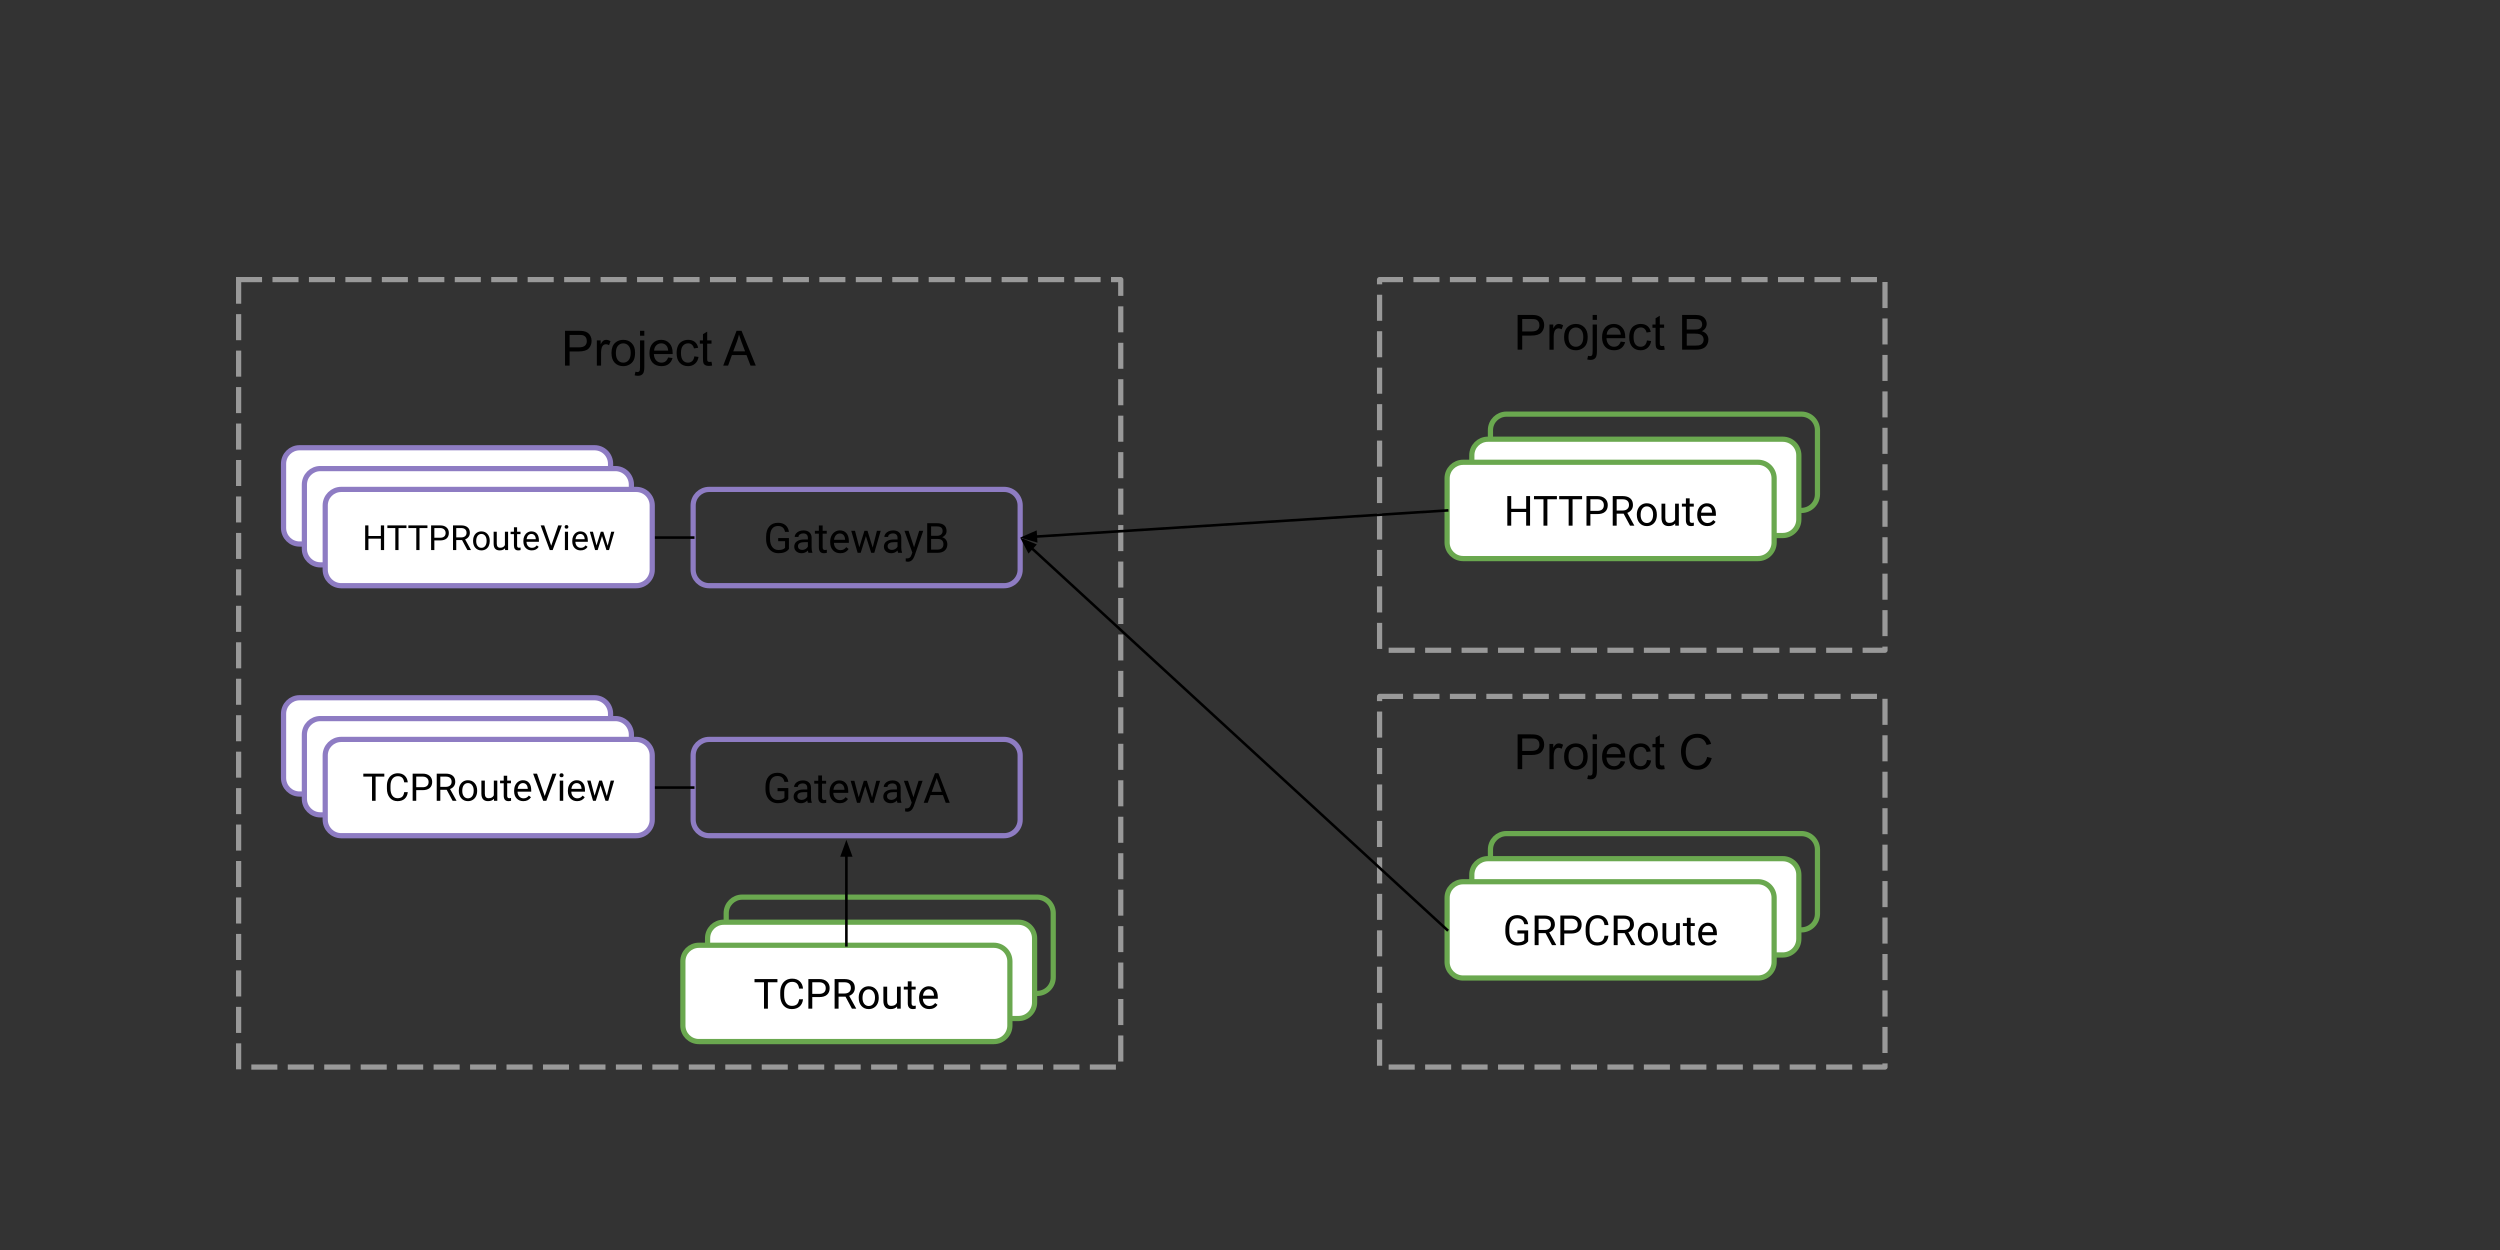<svg version="1.1" viewBox="0.0 0.0 960.0 480" fill="none" stroke="none" stroke-linecap="square" stroke-miterlimit="10" xmlns:xlink="http://www.w3.org/1999/xlink" xmlns="http://www.w3.org/2000/svg"><rect x="0.0" y="0.0" width="960.0" height="480" fill="#333333" stroke="none"/><clipPath id="p.0"><path d="m0 0l960.0 0l0 720.0l-960.0 0l0 -720.0z" clip-rule="nonzero"/></clipPath><g clip-path="url(#p.0)"><path fill="#000000" fill-opacity="0.0" d="m0 0l960.0 0l0 720.0l-960.0 0z" fill-rule="evenodd"/><path fill="#000000" fill-opacity="0.0" d="m91.63 107.365l338.74 0l0 302.394l-338.74 0z" fill-rule="evenodd"/><path stroke="#999999" stroke-width="2.0" stroke-linejoin="round" stroke-linecap="butt" stroke-dasharray="8.0,6.0" d="m91.63 107.365l338.74 0l0 302.394l-338.74 0z" fill-rule="evenodd"/><path fill="#ffffff" d="m108.885 274.096l0 0c0 -3.404 2.759 -6.163 6.163 -6.163l113.249 0c1.634 0 3.202 0.649 4.358 1.805c1.156 1.156 1.805 2.723 1.805 4.358l0 24.651c0 3.404 -2.759 6.163 -6.163 6.163l-113.249 0c-3.404 0 -6.163 -2.759 -6.163 -6.163z" fill-rule="evenodd"/><path stroke="#8e7cc3" stroke-width="2.0" stroke-linejoin="round" stroke-linecap="butt" d="m108.885 274.096l0 0c0 -3.404 2.759 -6.163 6.163 -6.163l113.249 0c1.634 0 3.202 0.649 4.358 1.805c1.156 1.156 1.805 2.723 1.805 4.358l0 24.651c0 3.404 -2.759 6.163 -6.163 6.163l-113.249 0c-3.404 0 -6.163 -2.759 -6.163 -6.163z" fill-rule="evenodd"/><path fill="#000000" fill-opacity="0.0" d="m529.759 267.42l194.079 0l0 142.331l-194.079 0z" fill-rule="evenodd"/><path stroke="#999999" stroke-width="2.0" stroke-linejoin="round" stroke-linecap="butt" stroke-dasharray="8.0,6.0" d="m529.759 267.42l194.079 0l0 142.331l-194.079 0z" fill-rule="evenodd"/><path fill="#000000" fill-opacity="0.0" d="m529.759 107.365l194.079 0l0 142.331l-194.079 0z" fill-rule="evenodd"/><path stroke="#999999" stroke-width="2.0" stroke-linejoin="round" stroke-linecap="butt" stroke-dasharray="8.0,6.0" d="m529.759 107.365l194.079 0l0 142.331l-194.079 0z" fill-rule="evenodd"/><path fill="#000000" fill-opacity="0.0" d="m572.331 165.192l0 0c0 -3.404 2.759 -6.163 6.163 -6.163l113.249 0c1.635 0 3.202 0.649 4.358 1.805c1.156 1.156 1.805 2.723 1.805 4.358l0 24.651c0 3.404 -2.759 6.163 -6.163 6.163l-113.249 0c-3.404 0 -6.163 -2.759 -6.163 -6.163z" fill-rule="evenodd"/><path stroke="#6aa84f" stroke-width="2.0" stroke-linejoin="round" stroke-linecap="butt" d="m572.331 165.192l0 0c0 -3.404 2.759 -6.163 6.163 -6.163l113.249 0c1.635 0 3.202 0.649 4.358 1.805c1.156 1.156 1.805 2.723 1.805 4.358l0 24.651c0 3.404 -2.759 6.163 -6.163 6.163l-113.249 0c-3.404 0 -6.163 -2.759 -6.163 -6.163z" fill-rule="evenodd"/><path fill="#ffffff" d="m565.177 174.827l0 0c0 -3.404 2.759 -6.163 6.163 -6.163l113.249 0c1.634 0 3.202 0.649 4.358 1.805c1.156 1.156 1.805 2.723 1.805 4.358l0 24.651c0 3.404 -2.759 6.163 -6.163 6.163l-113.249 0c-3.404 0 -6.163 -2.759 -6.163 -6.163z" fill-rule="evenodd"/><path stroke="#6aa84f" stroke-width="2.0" stroke-linejoin="round" stroke-linecap="butt" d="m565.177 174.827l0 0c0 -3.404 2.759 -6.163 6.163 -6.163l113.249 0c1.634 0 3.202 0.649 4.358 1.805c1.156 1.156 1.805 2.723 1.805 4.358l0 24.651c0 3.404 -2.759 6.163 -6.163 6.163l-113.249 0c-3.404 0 -6.163 -2.759 -6.163 -6.163z" fill-rule="evenodd"/><path fill="#000000" fill-opacity="0.0" d="m266.168 290.096l0 0c0 -3.404 2.759 -6.163 6.163 -6.163l113.249 0c1.634 0 3.202 0.649 4.358 1.805c1.156 1.156 1.805 2.723 1.805 4.358l0 24.651c0 3.404 -2.759 6.163 -6.163 6.163l-113.249 0c-3.404 0 -6.163 -2.759 -6.163 -6.163z" fill-rule="evenodd"/><path stroke="#8e7cc3" stroke-width="2.0" stroke-linejoin="round" stroke-linecap="butt" d="m266.168 290.096l0 0c0 -3.404 2.759 -6.163 6.163 -6.163l113.249 0c1.634 0 3.202 0.649 4.358 1.805c1.156 1.156 1.805 2.723 1.805 4.358l0 24.651c0 3.404 -2.759 6.163 -6.163 6.163l-113.249 0c-3.404 0 -6.163 -2.759 -6.163 -6.163z" fill-rule="evenodd"/><path fill="#000000" d="m302.713 306.782q-0.578 0.828 -1.609 1.25q-1.031 0.406 -2.406 0.406q-1.391 0 -2.469 -0.656q-1.078 -0.656 -1.672 -1.859q-0.594 -1.203 -0.609 -2.781l0 -1.0q0 -2.562 1.203 -3.969q1.203 -1.422 3.375 -1.422q1.781 0 2.859 0.906q1.094 0.906 1.328 2.578l-1.5 0q-0.422 -2.25 -2.688 -2.25q-1.5 0 -2.281 1.062q-0.781 1.047 -0.781 3.062l0 0.922q0 1.922 0.875 3.047q0.875 1.125 2.359 1.125q0.844 0 1.469 -0.188q0.641 -0.188 1.062 -0.625l0 -2.562l-2.641 0l0 -1.219l4.125 0l0 4.172zm7.492 1.5q-0.125 -0.25 -0.203 -0.891q-1.0 1.047 -2.406 1.047q-1.25 0 -2.047 -0.703q-0.797 -0.719 -0.797 -1.797q0 -1.328 1.0 -2.047q1.0 -0.734 2.828 -0.734l1.406 0l0 -0.672q0 -0.75 -0.453 -1.203q-0.453 -0.453 -1.344 -0.453q-0.766 0 -1.297 0.391q-0.516 0.391 -0.516 0.953l-1.453 0q0 -0.641 0.438 -1.219q0.453 -0.594 1.219 -0.938q0.781 -0.344 1.703 -0.344q1.453 0 2.281 0.734q0.828 0.719 0.859 2.0l0 3.891q0 1.172 0.297 1.859l0 0.125l-1.516 0zm-2.391 -1.109q0.672 0 1.281 -0.344q0.609 -0.359 0.891 -0.922l0 -1.734l-1.141 0q-2.656 0 -2.656 1.562q0 0.672 0.453 1.062q0.453 0.375 1.172 0.375zm7.844 -9.391l0 2.047l1.578 0l0 1.109l-1.578 0l0 5.25q0 0.5 0.203 0.766q0.219 0.25 0.719 0.25q0.25 0 0.688 -0.094l0 1.172q-0.562 0.156 -1.109 0.156q-0.969 0 -1.469 -0.578q-0.484 -0.594 -0.484 -1.672l0 -5.25l-1.531 0l0 -1.109l1.531 0l0 -2.047l1.453 0zm6.773 10.656q-1.719 0 -2.797 -1.125q-1.078 -1.141 -1.078 -3.031l0 -0.266q0 -1.25 0.469 -2.234q0.484 -1.0 1.344 -1.547q0.875 -0.562 1.875 -0.562q1.656 0 2.562 1.094q0.922 1.078 0.922 3.094l0 0.609l-5.734 0q0.031 1.25 0.734 2.016q0.703 0.766 1.781 0.766q0.766 0 1.297 -0.312q0.531 -0.312 0.922 -0.828l0.891 0.688q-1.062 1.641 -3.188 1.641zm-0.188 -7.578q-0.875 0 -1.469 0.641q-0.594 0.625 -0.734 1.781l4.234 0l0 -0.109q-0.062 -1.109 -0.594 -1.703q-0.531 -0.609 -1.438 -0.609zm12.633 5.422l1.625 -6.453l1.453 0l-2.469 8.453l-1.172 0l-2.047 -6.406l-2.0 6.406l-1.172 0l-2.453 -8.453l1.438 0l1.656 6.328l1.969 -6.328l1.172 0l2.0 6.453zm9.758 2.0q-0.125 -0.25 -0.203 -0.891q-1.0 1.047 -2.406 1.047q-1.25 0 -2.047 -0.703q-0.797 -0.719 -0.797 -1.797q0 -1.328 1.0 -2.047q1.0 -0.734 2.828 -0.734l1.406 0l0 -0.672q0 -0.75 -0.453 -1.203q-0.453 -0.453 -1.344 -0.453q-0.766 0 -1.297 0.391q-0.516 0.391 -0.516 0.953l-1.453 0q0 -0.641 0.438 -1.219q0.453 -0.594 1.219 -0.938q0.781 -0.344 1.703 -0.344q1.453 0 2.281 0.734q0.828 0.719 0.859 2.0l0 3.891q0 1.172 0.297 1.859l0 0.125l-1.516 0zm-2.391 -1.109q0.672 0 1.281 -0.344q0.609 -0.359 0.891 -0.922l0 -1.734l-1.141 0q-2.656 0 -2.656 1.562q0 0.672 0.453 1.062q0.453 0.375 1.172 0.375zm8.523 -1.016l1.969 -6.328l1.547 0l-3.391 9.766q-0.797 2.109 -2.516 2.109l-0.266 -0.031l-0.547 -0.094l0 -1.172l0.391 0.031q0.734 0 1.141 -0.297q0.422 -0.297 0.688 -1.094l0.312 -0.859l-3.016 -8.359l1.578 0l2.109 6.328zm11.32 -0.844l-4.766 0l-1.078 2.969l-1.547 0l4.344 -11.375l1.312 0l4.359 11.375l-1.547 0l-1.078 -2.969zm-4.312 -1.234l3.859 0l-1.938 -5.328l-1.922 5.328z" fill-rule="nonzero"/><path fill="#ffffff" d="m555.69 183.68l0 0c0 -3.404 2.759 -6.163 6.163 -6.163l113.249 0c1.634 0 3.202 0.649 4.358 1.805c1.156 1.156 1.805 2.723 1.805 4.358l0 24.651c0 3.404 -2.759 6.163 -6.163 6.163l-113.249 0c-3.404 0 -6.163 -2.759 -6.163 -6.163z" fill-rule="evenodd"/><path stroke="#6aa84f" stroke-width="2.0" stroke-linejoin="round" stroke-linecap="butt" d="m555.69 183.68l0 0c0 -3.404 2.759 -6.163 6.163 -6.163l113.249 0c1.634 0 3.202 0.649 4.358 1.805c1.156 1.156 1.805 2.723 1.805 4.358l0 24.651c0 3.404 -2.759 6.163 -6.163 6.163l-113.249 0c-3.404 0 -6.163 -2.759 -6.163 -6.163z" fill-rule="evenodd"/><path fill="#000000" d="m587.544 201.866l-1.5 0l0 -5.266l-5.734 0l0 5.266l-1.5 0l0 -11.375l1.5 0l0 4.891l5.734 0l0 -4.891l1.5 0l0 11.375zm10.305 -10.141l-3.656 0l0 10.141l-1.5 0l0 -10.141l-3.641 0l0 -1.234l8.797 0l0 1.234zm9.672 0l-3.656 0l0 10.141l-1.5 0l0 -10.141l-3.641 0l0 -1.234l8.797 0l0 1.234zm3.188 5.688l0 4.453l-1.5 0l0 -11.375l4.188 0q1.875 0 2.922 0.953q1.062 0.953 1.062 2.516q0 1.656 -1.031 2.562q-1.031 0.891 -2.969 0.891l-2.672 0zm0 -1.234l2.688 0q1.203 0 1.844 -0.562q0.641 -0.562 0.641 -1.641q0 -1.016 -0.641 -1.625q-0.641 -0.609 -1.75 -0.625l-2.781 0l0 4.453zm12.766 1.078l-2.672 0l0 4.609l-1.516 0l0 -11.375l3.766 0q1.922 0 2.953 0.875q1.047 0.875 1.047 2.547q0 1.062 -0.578 1.859q-0.578 0.781 -1.594 1.172l2.672 4.828l0 0.094l-1.609 0l-2.469 -4.609zm-2.672 -1.219l2.297 0q1.125 0 1.781 -0.578q0.656 -0.578 0.656 -1.547q0 -1.062 -0.625 -1.625q-0.625 -0.562 -1.812 -0.562l-2.297 0l0 4.312zm7.742 1.516q0 -1.234 0.484 -2.219q0.484 -1.0 1.359 -1.531q0.875 -0.547 1.984 -0.547q1.734 0 2.797 1.203q1.062 1.188 1.062 3.172l0 0.094q0 1.234 -0.469 2.219q-0.469 0.984 -1.359 1.531q-0.875 0.547 -2.016 0.547q-1.719 0 -2.781 -1.188q-1.062 -1.203 -1.062 -3.172l0 -0.109zm1.453 0.172q0 1.406 0.641 2.266q0.656 0.844 1.75 0.844q1.109 0 1.75 -0.859q0.656 -0.859 0.656 -2.422q0 -1.391 -0.672 -2.25q-0.656 -0.859 -1.75 -0.859q-1.062 0 -1.719 0.859q-0.656 0.844 -0.656 2.422zm13.266 3.297q-0.844 1.0 -2.469 1.0q-1.359 0 -2.062 -0.781q-0.703 -0.797 -0.719 -2.328l0 -5.5l1.453 0l0 5.453q0 1.922 1.562 1.922q1.656 0 2.203 -1.234l0 -6.141l1.438 0l0 8.453l-1.375 0l-0.031 -0.844zm5.57 -9.656l0 2.047l1.578 0l0 1.109l-1.578 0l0 5.25q0 0.5 0.203 0.766q0.219 0.25 0.719 0.25q0.25 0 0.688 -0.094l0 1.172q-0.562 0.156 -1.109 0.156q-0.969 0 -1.469 -0.578q-0.484 -0.594 -0.484 -1.672l0 -5.25l-1.531 0l0 -1.109l1.531 0l0 -2.047l1.453 0zm6.773 10.656q-1.719 0 -2.797 -1.125q-1.078 -1.141 -1.078 -3.031l0 -0.266q0 -1.25 0.469 -2.234q0.484 -1.0 1.344 -1.547q0.875 -0.562 1.875 -0.562q1.656 0 2.562 1.094q0.922 1.078 0.922 3.094l0 0.609l-5.734 0q0.031 1.25 0.734 2.016q0.703 0.766 1.781 0.766q0.766 0 1.297 -0.312q0.531 -0.312 0.922 -0.828l0.891 0.688q-1.062 1.641 -3.188 1.641zm-0.188 -7.578q-0.875 0 -1.469 0.641q-0.594 0.625 -0.734 1.781l4.234 0l0 -0.109q-0.062 -1.109 -0.594 -1.703q-0.531 -0.609 -1.438 -0.609z" fill-rule="nonzero"/><path fill="#000000" fill-opacity="0.0" d="m572.325 107.365l108.945 0l0 42.016l-108.945 0z" fill-rule="evenodd"/><path fill="#000000" d="m582.763 134.285l0 -13.359l5.047 0q1.328 0 2.031 0.125q0.969 0.172 1.641 0.641q0.672 0.453 1.078 1.281q0.406 0.828 0.406 1.828q0 1.703 -1.094 2.891q-1.078 1.172 -3.922 1.172l-3.422 0l0 5.422l-1.766 0zm1.766 -7l3.453 0q1.719 0 2.438 -0.641q0.719 -0.641 0.719 -1.797q0 -0.844 -0.422 -1.438q-0.422 -0.594 -1.125 -0.781q-0.438 -0.125 -1.641 -0.125l-3.422 0l0 4.781zm10.459 7l0 -9.672l1.469 0l0 1.469q0.562 -1.031 1.031 -1.359q0.484 -0.328 1.062 -0.328q0.828 0 1.688 0.531l-0.562 1.516q-0.609 -0.359 -1.203 -0.359q-0.547 0 -0.969 0.328q-0.422 0.328 -0.609 0.891q-0.281 0.875 -0.281 1.922l0 5.062l-1.625 0zm5.619 -4.844q0 -2.687 1.484 -3.969q1.25 -1.078 3.047 -1.078q2.0 0 3.266 1.312q1.266 1.297 1.266 3.609q0 1.859 -0.562 2.938q-0.562 1.062 -1.641 1.656q-1.062 0.594 -2.328 0.594q-2.031 0 -3.281 -1.297q-1.25 -1.312 -1.25 -3.766zm1.688 0q0 1.859 0.797 2.797q0.812 0.922 2.047 0.922q1.219 0 2.031 -0.922q0.812 -0.938 0.812 -2.844q0 -1.797 -0.812 -2.719q-0.812 -0.922 -2.031 -0.922q-1.234 0 -2.047 0.922q-0.797 0.906 -0.797 2.766zm9.282 -6.609l0 -1.906l1.641 0l0 1.906l-1.641 0zm-2.078 15.203l0.312 -1.391q0.5 0.125 0.781 0.125q0.5 0 0.734 -0.328q0.25 -0.328 0.25 -1.672l0 -10.156l1.641 0l0 10.203q0 1.781 -0.469 2.484q-0.594 0.906 -1.969 0.906q-0.656 0 -1.281 -0.172zm12.864 -6.859l1.688 0.203q-0.406 1.484 -1.484 2.312q-1.078 0.812 -2.766 0.812q-2.125 0 -3.375 -1.297q-1.234 -1.312 -1.234 -3.672q0 -2.453 1.25 -3.797q1.266 -1.344 3.266 -1.344q1.938 0 3.156 1.328q1.234 1.312 1.234 3.703q0 0.156 0 0.438l-7.219 0q0.094 1.594 0.906 2.453q0.812 0.844 2.016 0.844q0.906 0 1.547 -0.469q0.641 -0.484 1.016 -1.516zm-5.391 -2.656l5.406 0q-0.109 -1.219 -0.625 -1.828q-0.781 -0.953 -2.031 -0.953q-1.125 0 -1.906 0.766q-0.766 0.75 -0.844 2.016zm15.454 2.219l1.609 0.219q-0.266 1.656 -1.359 2.609q-1.078 0.938 -2.672 0.938q-1.984 0 -3.188 -1.297q-1.203 -1.297 -1.203 -3.719q0 -1.578 0.516 -2.75q0.516 -1.172 1.578 -1.75q1.062 -0.594 2.312 -0.594q1.578 0 2.578 0.797q1.0 0.797 1.281 2.266l-1.594 0.234q-0.234 -0.969 -0.812 -1.453q-0.578 -0.5 -1.391 -0.5q-1.234 0 -2.016 0.891q-0.781 0.891 -0.781 2.812q0 1.953 0.75 2.844q0.75 0.875 1.953 0.875q0.969 0 1.609 -0.594q0.656 -0.594 0.828 -1.828zm6.594 2.078l0.234 1.453q-0.688 0.141 -1.234 0.141q-0.891 0 -1.391 -0.281q-0.484 -0.281 -0.688 -0.734q-0.203 -0.469 -0.203 -1.938l0 -5.578l-1.203 0l0 -1.266l1.203 0l0 -2.391l1.625 -0.984l0 3.375l1.656 0l0 1.266l-1.656 0l0 5.672q0 0.688 0.078 0.891q0.094 0.203 0.281 0.328q0.203 0.109 0.578 0.109q0.266 0 0.719 -0.062zm6.913 1.469l0 -13.359l5.016 0q1.531 0 2.453 0.406q0.922 0.406 1.438 1.25q0.531 0.844 0.531 1.766q0 0.859 -0.469 1.625q-0.453 0.75 -1.391 1.203q1.203 0.359 1.859 1.219q0.656 0.859 0.656 2.016q0 0.938 -0.406 1.75q-0.391 0.797 -0.984 1.234q-0.578 0.438 -1.453 0.672q-0.875 0.219 -2.156 0.219l-5.094 0zm1.781 -7.75l2.875 0q1.188 0 1.688 -0.141q0.672 -0.203 1.016 -0.672q0.344 -0.469 0.344 -1.172q0 -0.656 -0.328 -1.156q-0.312 -0.516 -0.906 -0.703q-0.594 -0.188 -2.031 -0.188l-2.656 0l0 4.031zm0 6.172l3.312 0q0.859 0 1.203 -0.062q0.609 -0.109 1.016 -0.359q0.422 -0.266 0.688 -0.75q0.266 -0.484 0.266 -1.125q0 -0.75 -0.391 -1.297q-0.375 -0.547 -1.062 -0.766q-0.672 -0.234 -1.953 -0.234l-3.078 0l0 4.594z" fill-rule="nonzero"/><path fill="#000000" fill-opacity="0.0" d="m572.331 326.26l0 0c0 -3.404 2.759 -6.163 6.163 -6.163l113.249 0c1.635 0 3.202 0.649 4.358 1.805c1.156 1.156 1.805 2.723 1.805 4.358l0 24.651c0 3.404 -2.759 6.163 -6.163 6.163l-113.249 0c-3.404 0 -6.163 -2.759 -6.163 -6.163z" fill-rule="evenodd"/><path stroke="#6aa84f" stroke-width="2.0" stroke-linejoin="round" stroke-linecap="butt" d="m572.331 326.26l0 0c0 -3.404 2.759 -6.163 6.163 -6.163l113.249 0c1.635 0 3.202 0.649 4.358 1.805c1.156 1.156 1.805 2.723 1.805 4.358l0 24.651c0 3.404 -2.759 6.163 -6.163 6.163l-113.249 0c-3.404 0 -6.163 -2.759 -6.163 -6.163z" fill-rule="evenodd"/><path fill="#ffffff" d="m565.177 335.895l0 0c0 -3.404 2.759 -6.163 6.163 -6.163l113.249 0c1.634 0 3.202 0.649 4.358 1.805c1.156 1.156 1.805 2.723 1.805 4.358l0 24.651c0 3.404 -2.759 6.163 -6.163 6.163l-113.249 0c-3.404 0 -6.163 -2.759 -6.163 -6.163z" fill-rule="evenodd"/><path stroke="#6aa84f" stroke-width="2.0" stroke-linejoin="round" stroke-linecap="butt" d="m565.177 335.895l0 0c0 -3.404 2.759 -6.163 6.163 -6.163l113.249 0c1.634 0 3.202 0.649 4.358 1.805c1.156 1.156 1.805 2.723 1.805 4.358l0 24.651c0 3.404 -2.759 6.163 -6.163 6.163l-113.249 0c-3.404 0 -6.163 -2.759 -6.163 -6.163z" fill-rule="evenodd"/><path fill="#ffffff" d="m555.69 344.748l0 0c0 -3.404 2.759 -6.163 6.163 -6.163l113.249 0c1.634 0 3.202 0.649 4.358 1.805c1.156 1.156 1.805 2.723 1.805 4.358l0 24.651c0 3.404 -2.759 6.163 -6.163 6.163l-113.249 0c-3.404 0 -6.163 -2.759 -6.163 -6.163z" fill-rule="evenodd"/><path stroke="#6aa84f" stroke-width="2.0" stroke-linejoin="round" stroke-linecap="butt" d="m555.69 344.748l0 0c0 -3.404 2.759 -6.163 6.163 -6.163l113.249 0c1.634 0 3.202 0.649 4.358 1.805c1.156 1.156 1.805 2.723 1.805 4.358l0 24.651c0 3.404 -2.759 6.163 -6.163 6.163l-113.249 0c-3.404 0 -6.163 -2.759 -6.163 -6.163z" fill-rule="evenodd"/><path fill="#000000" d="m586.817 361.434q-0.578 0.828 -1.609 1.25q-1.031 0.406 -2.406 0.406q-1.391 0 -2.469 -0.656q-1.078 -0.656 -1.672 -1.859q-0.594 -1.203 -0.609 -2.781l0 -1.0q0 -2.562 1.203 -3.969q1.203 -1.422 3.375 -1.422q1.781 0 2.859 0.906q1.094 0.906 1.328 2.578l-1.5 0q-0.422 -2.25 -2.688 -2.25q-1.5 0 -2.281 1.062q-0.781 1.047 -0.781 3.062l0 0.922q0 1.922 0.875 3.047q0.875 1.125 2.359 1.125q0.844 0 1.469 -0.188q0.641 -0.188 1.062 -0.625l0 -2.562l-2.641 0l0 -1.219l4.125 0l0 4.172zm6.68 -3.109l-2.672 0l0 4.609l-1.516 0l0 -11.375l3.766 0q1.922 0 2.953 0.875q1.047 0.875 1.047 2.547q0 1.062 -0.578 1.859q-0.578 0.781 -1.594 1.172l2.672 4.828l0 0.094l-1.609 0l-2.469 -4.609zm-2.672 -1.219l2.297 0q1.125 0 1.781 -0.578q0.656 -0.578 0.656 -1.547q0 -1.062 -0.625 -1.625q-0.625 -0.562 -1.812 -0.562l-2.297 0l0 4.312zm9.852 1.375l0 4.453l-1.5 0l0 -11.375l4.188 0q1.875 0 2.922 0.953q1.062 0.953 1.062 2.516q0 1.656 -1.031 2.562q-1.031 0.891 -2.969 0.891l-2.672 0zm0 -1.234l2.688 0q1.203 0 1.844 -0.562q0.641 -0.562 0.641 -1.641q0 -1.016 -0.641 -1.625q-0.641 -0.609 -1.75 -0.625l-2.781 0l0 4.453zm16.953 2.078q-0.203 1.797 -1.328 2.781q-1.125 0.984 -2.984 0.984q-2.016 0 -3.234 -1.438q-1.203 -1.453 -1.203 -3.875l0 -1.094q0 -1.594 0.562 -2.797q0.562 -1.203 1.594 -1.844q1.047 -0.641 2.422 -0.641q1.812 0 2.906 1.016q1.094 1.0 1.266 2.797l-1.5 0q-0.203 -1.359 -0.859 -1.969q-0.641 -0.609 -1.812 -0.609q-1.438 0 -2.266 1.062q-0.812 1.062 -0.812 3.016l0 1.109q0 1.844 0.766 2.938q0.781 1.094 2.172 1.094q1.25 0 1.922 -0.562q0.672 -0.562 0.891 -1.969l1.5 0zm6.227 -1.0l-2.672 0l0 4.609l-1.516 0l0 -11.375l3.766 0q1.922 0 2.953 0.875q1.047 0.875 1.047 2.547q0 1.062 -0.578 1.859q-0.578 0.781 -1.594 1.172l2.672 4.828l0 0.094l-1.609 0l-2.469 -4.609zm-2.672 -1.219l2.297 0q1.125 0 1.781 -0.578q0.656 -0.578 0.656 -1.547q0 -1.062 -0.625 -1.625q-0.625 -0.562 -1.812 -0.562l-2.297 0l0 4.312zm7.742 1.516q0 -1.234 0.484 -2.219q0.484 -1.0 1.359 -1.531q0.875 -0.547 1.984 -0.547q1.734 0 2.797 1.203q1.062 1.188 1.062 3.172l0 0.094q0 1.234 -0.469 2.219q-0.469 0.984 -1.359 1.531q-0.875 0.547 -2.016 0.547q-1.719 0 -2.781 -1.188q-1.062 -1.203 -1.062 -3.172l0 -0.109zm1.453 0.172q0 1.406 0.641 2.266q0.656 0.844 1.75 0.844q1.109 0 1.75 -0.859q0.656 -0.859 0.656 -2.422q0 -1.391 -0.672 -2.25q-0.656 -0.859 -1.75 -0.859q-1.062 0 -1.719 0.859q-0.656 0.844 -0.656 2.422zm13.266 3.297q-0.844 1.0 -2.469 1.0q-1.359 0 -2.062 -0.781q-0.703 -0.797 -0.719 -2.328l0 -5.5l1.453 0l0 5.453q0 1.922 1.562 1.922q1.656 0 2.203 -1.234l0 -6.141l1.438 0l0 8.453l-1.375 0l-0.031 -0.844zm5.57 -9.656l0 2.047l1.578 0l0 1.109l-1.578 0l0 5.25q0 0.5 0.203 0.766q0.219 0.25 0.719 0.25q0.25 0 0.688 -0.094l0 1.172q-0.562 0.156 -1.109 0.156q-0.969 0 -1.469 -0.578q-0.484 -0.594 -0.484 -1.672l0 -5.25l-1.531 0l0 -1.109l1.531 0l0 -2.047l1.453 0zm6.773 10.656q-1.719 0 -2.797 -1.125q-1.078 -1.141 -1.078 -3.031l0 -0.266q0 -1.25 0.469 -2.234q0.484 -1.0 1.344 -1.547q0.875 -0.562 1.875 -0.562q1.656 0 2.562 1.094q0.922 1.078 0.922 3.094l0 0.609l-5.734 0q0.031 1.25 0.734 2.016q0.703 0.766 1.781 0.766q0.766 0 1.297 -0.312q0.531 -0.312 0.922 -0.828l0.891 0.688q-1.062 1.641 -3.188 1.641zm-0.188 -7.578q-0.875 0 -1.469 0.641q-0.594 0.625 -0.734 1.781l4.234 0l0 -0.109q-0.062 -1.109 -0.594 -1.703q-0.531 -0.609 -1.438 -0.609z" fill-rule="nonzero"/><path fill="#000000" fill-opacity="0.0" d="m572.325 268.433l108.945 0l0 42.016l-108.945 0z" fill-rule="evenodd"/><path fill="#000000" d="m582.763 295.353l0 -13.359l5.047 0q1.328 0 2.031 0.125q0.969 0.172 1.641 0.641q0.672 0.453 1.078 1.281q0.406 0.828 0.406 1.828q0 1.703 -1.094 2.891q-1.078 1.172 -3.922 1.172l-3.422 0l0 5.422l-1.766 0zm1.766 -7.0l3.453 0q1.719 0 2.438 -0.641q0.719 -0.641 0.719 -1.797q0 -0.844 -0.422 -1.438q-0.422 -0.594 -1.125 -0.781q-0.438 -0.125 -1.641 -0.125l-3.422 0l0 4.781zm10.459 7.0l0 -9.672l1.469 0l0 1.469q0.562 -1.031 1.031 -1.359q0.484 -0.328 1.062 -0.328q0.828 0 1.688 0.531l-0.562 1.516q-0.609 -0.359 -1.203 -0.359q-0.547 0 -0.969 0.328q-0.422 0.328 -0.609 0.891q-0.281 0.875 -0.281 1.922l0 5.062l-1.625 0zm5.619 -4.844q0 -2.688 1.484 -3.969q1.25 -1.078 3.047 -1.078q2.0 0 3.266 1.312q1.266 1.297 1.266 3.609q0 1.859 -0.562 2.938q-0.562 1.062 -1.641 1.656q-1.062 0.594 -2.328 0.594q-2.031 0 -3.281 -1.297q-1.25 -1.312 -1.25 -3.766zm1.688 0q0 1.859 0.797 2.797q0.812 0.922 2.047 0.922q1.219 0 2.031 -0.922q0.812 -0.938 0.812 -2.844q0 -1.797 -0.812 -2.719q-0.812 -0.922 -2.031 -0.922q-1.234 0 -2.047 0.922q-0.797 0.906 -0.797 2.766zm9.282 -6.609l0 -1.906l1.641 0l0 1.906l-1.641 0zm-2.078 15.203l0.312 -1.391q0.5 0.125 0.781 0.125q0.5 0 0.734 -0.328q0.25 -0.328 0.25 -1.672l0 -10.156l1.641 0l0 10.203q0 1.781 -0.469 2.484q-0.594 0.906 -1.969 0.906q-0.656 0 -1.281 -0.172zm12.864 -6.859l1.688 0.203q-0.406 1.484 -1.484 2.312q-1.078 0.812 -2.766 0.812q-2.125 0 -3.375 -1.297q-1.234 -1.312 -1.234 -3.672q0 -2.453 1.25 -3.797q1.266 -1.344 3.266 -1.344q1.938 0 3.156 1.328q1.234 1.312 1.234 3.703q0 0.156 0 0.438l-7.219 0q0.094 1.594 0.906 2.453q0.812 0.844 2.016 0.844q0.906 0 1.547 -0.469q0.641 -0.484 1.016 -1.516zm-5.391 -2.656l5.406 0q-0.109 -1.219 -0.625 -1.828q-0.781 -0.953 -2.031 -0.953q-1.125 0 -1.906 0.766q-0.766 0.75 -0.844 2.016zm15.454 2.219l1.609 0.219q-0.266 1.656 -1.359 2.609q-1.078 0.938 -2.672 0.938q-1.984 0 -3.188 -1.297q-1.203 -1.297 -1.203 -3.719q0 -1.578 0.516 -2.75q0.516 -1.172 1.578 -1.75q1.062 -0.594 2.312 -0.594q1.578 0 2.578 0.797q1.0 0.797 1.281 2.266l-1.594 0.234q-0.234 -0.969 -0.812 -1.453q-0.578 -0.5 -1.391 -0.5q-1.234 0 -2.016 0.891q-0.781 0.891 -0.781 2.812q0 1.953 0.75 2.844q0.75 0.875 1.953 0.875q0.969 0 1.609 -0.594q0.656 -0.594 0.828 -1.828zm6.594 2.078l0.234 1.453q-0.688 0.141 -1.234 0.141q-0.891 0 -1.391 -0.281q-0.484 -0.281 -0.688 -0.734q-0.203 -0.469 -0.203 -1.938l0 -5.578l-1.203 0l0 -1.266l1.203 0l0 -2.391l1.625 -0.984l0 3.375l1.656 0l0 1.266l-1.656 0l0 5.672q0 0.688 0.078 0.891q0.094 0.203 0.281 0.328q0.203 0.109 0.578 0.109q0.266 0 0.719 -0.062zm16.523 -3.219l1.766 0.453q-0.562 2.172 -2.0 3.328q-1.438 1.141 -3.531 1.141q-2.156 0 -3.516 -0.875q-1.344 -0.891 -2.062 -2.547q-0.703 -1.672 -0.703 -3.594q0 -2.078 0.797 -3.625q0.797 -1.562 2.266 -2.359q1.484 -0.812 3.25 -0.812q2.0 0 3.359 1.016q1.375 1.016 1.906 2.875l-1.734 0.406q-0.469 -1.453 -1.359 -2.109q-0.875 -0.672 -2.203 -0.672q-1.547 0 -2.578 0.734q-1.031 0.734 -1.453 1.984q-0.422 1.234 -0.422 2.562q0 1.703 0.5 2.969q0.5 1.266 1.547 1.906q1.047 0.625 2.266 0.625q1.484 0 2.516 -0.859q1.031 -0.859 1.391 -2.547z" fill-rule="nonzero"/><path fill="#000000" fill-opacity="0.0" d="m206.528 113.465l108.945 0l0 42.016l-108.945 0z" fill-rule="evenodd"/><path fill="#000000" d="m216.965 140.385l0 -13.359l5.047 0q1.328 0 2.031 0.125q0.969 0.172 1.641 0.641q0.672 0.453 1.078 1.281q0.406 0.828 0.406 1.828q0 1.703 -1.094 2.891q-1.078 1.172 -3.922 1.172l-3.422 0l0 5.422l-1.766 0zm1.766 -7.0l3.453 0q1.719 0 2.438 -0.641q0.719 -0.641 0.719 -1.797q0 -0.844 -0.422 -1.438q-0.422 -0.594 -1.125 -0.781q-0.438 -0.125 -1.641 -0.125l-3.422 0l0 4.781zm10.459 7.0l0 -9.672l1.469 0l0 1.469q0.562 -1.031 1.031 -1.359q0.484 -0.328 1.062 -0.328q0.828 0 1.688 0.531l-0.562 1.516q-0.609 -0.359 -1.203 -0.359q-0.547 0 -0.969 0.328q-0.422 0.328 -0.609 0.891q-0.281 0.875 -0.281 1.922l0 5.062l-1.625 0zm5.619 -4.844q0 -2.688 1.484 -3.969q1.25 -1.078 3.047 -1.078q2.0 0 3.266 1.312q1.266 1.297 1.266 3.609q0 1.859 -0.562 2.938q-0.562 1.062 -1.641 1.656q-1.062 0.594 -2.328 0.594q-2.031 0 -3.281 -1.297q-1.25 -1.312 -1.25 -3.766zm1.688 0q0 1.859 0.797 2.797q0.812 0.922 2.047 0.922q1.219 0 2.031 -0.922q0.812 -0.938 0.812 -2.844q0 -1.797 -0.812 -2.719q-0.812 -0.922 -2.031 -0.922q-1.234 0 -2.047 0.922q-0.797 0.906 -0.797 2.766zm9.282 -6.609l0 -1.906l1.641 0l0 1.906l-1.641 0zm-2.078 15.203l0.312 -1.391q0.5 0.125 0.781 0.125q0.5 0 0.734 -0.328q0.25 -0.328 0.25 -1.672l0 -10.156l1.641 0l0 10.203q0 1.781 -0.469 2.484q-0.594 0.906 -1.969 0.906q-0.656 0 -1.281 -0.172zm12.864 -6.859l1.688 0.203q-0.406 1.484 -1.484 2.312q-1.078 0.812 -2.766 0.812q-2.125 0 -3.375 -1.297q-1.234 -1.312 -1.234 -3.672q0 -2.453 1.25 -3.797q1.266 -1.344 3.266 -1.344q1.938 0 3.156 1.328q1.234 1.312 1.234 3.703q0 0.156 0 0.438l-7.219 0q0.094 1.594 0.906 2.453q0.812 0.844 2.016 0.844q0.906 0 1.547 -0.469q0.641 -0.484 1.016 -1.516zm-5.391 -2.656l5.406 0q-0.109 -1.219 -0.625 -1.828q-0.781 -0.953 -2.031 -0.953q-1.125 0 -1.906 0.766q-0.766 0.75 -0.844 2.016zm15.454 2.219l1.609 0.219q-0.266 1.656 -1.359 2.609q-1.078 0.938 -2.672 0.938q-1.984 0 -3.188 -1.297q-1.203 -1.297 -1.203 -3.719q0 -1.578 0.516 -2.75q0.516 -1.172 1.578 -1.75q1.062 -0.594 2.312 -0.594q1.578 0 2.578 0.797q1.0 0.797 1.281 2.266l-1.594 0.234q-0.234 -0.969 -0.812 -1.453q-0.578 -0.5 -1.391 -0.5q-1.234 0 -2.016 0.891q-0.781 0.891 -0.781 2.812q0 1.953 0.75 2.844q0.75 0.875 1.953 0.875q0.969 0 1.609 -0.594q0.656 -0.594 0.828 -1.828zm6.594 2.078l0.234 1.453q-0.688 0.141 -1.234 0.141q-0.891 0 -1.391 -0.281q-0.484 -0.281 -0.688 -0.734q-0.203 -0.469 -0.203 -1.938l0 -5.578l-1.203 0l0 -1.266l1.203 0l0 -2.391l1.625 -0.984l0 3.375l1.656 0l0 1.266l-1.656 0l0 5.672q0 0.688 0.078 0.891q0.094 0.203 0.281 0.328q0.203 0.109 0.578 0.109q0.266 0 0.719 -0.062zm4.493 1.469l5.125 -13.359l1.906 0l5.469 13.359l-2.016 0l-1.547 -4.047l-5.594 0l-1.469 4.047l-1.875 0zm3.859 -5.484l4.531 0l-1.406 -3.703q-0.625 -1.688 -0.938 -2.766q-0.266 1.281 -0.719 2.547l-1.469 3.922z" fill-rule="nonzero"/><path fill="#000000" fill-opacity="0.0" d="m278.863 350.661l0 0c0 -3.404 2.759 -6.163 6.163 -6.163l113.249 0c1.634 0 3.202 0.649 4.358 1.805c1.156 1.156 1.805 2.723 1.805 4.358l0 24.651c0 3.404 -2.759 6.163 -6.163 6.163l-113.249 0c-3.404 0 -6.163 -2.759 -6.163 -6.163z" fill-rule="evenodd"/><path stroke="#6aa84f" stroke-width="2.0" stroke-linejoin="round" stroke-linecap="butt" d="m278.863 350.661l0 0c0 -3.404 2.759 -6.163 6.163 -6.163l113.249 0c1.634 0 3.202 0.649 4.358 1.805c1.156 1.156 1.805 2.723 1.805 4.358l0 24.651c0 3.404 -2.759 6.163 -6.163 6.163l-113.249 0c-3.404 0 -6.163 -2.759 -6.163 -6.163z" fill-rule="evenodd"/><path fill="#ffffff" d="m271.709 360.297l0 0c0 -3.404 2.759 -6.163 6.163 -6.163l113.249 0c1.634 0 3.202 0.649 4.358 1.805c1.156 1.156 1.805 2.723 1.805 4.358l0 24.651c0 3.404 -2.759 6.163 -6.163 6.163l-113.249 0c-3.404 0 -6.163 -2.759 -6.163 -6.163z" fill-rule="evenodd"/><path stroke="#6aa84f" stroke-width="2.0" stroke-linejoin="round" stroke-linecap="butt" d="m271.709 360.297l0 0c0 -3.404 2.759 -6.163 6.163 -6.163l113.249 0c1.634 0 3.202 0.649 4.358 1.805c1.156 1.156 1.805 2.723 1.805 4.358l0 24.651c0 3.404 -2.759 6.163 -6.163 6.163l-113.249 0c-3.404 0 -6.163 -2.759 -6.163 -6.163z" fill-rule="evenodd"/><path fill="#ffffff" d="m262.223 369.15l0 0c0 -3.404 2.759 -6.163 6.163 -6.163l113.249 0c1.634 0 3.202 0.649 4.358 1.805c1.156 1.156 1.805 2.723 1.805 4.358l0 24.651c0 3.404 -2.759 6.163 -6.163 6.163l-113.249 0c-3.404 0 -6.163 -2.759 -6.163 -6.163z" fill-rule="evenodd"/><path stroke="#6aa84f" stroke-width="2.0" stroke-linejoin="round" stroke-linecap="butt" d="m262.223 369.15l0 0c0 -3.404 2.759 -6.163 6.163 -6.163l113.249 0c1.634 0 3.202 0.649 4.358 1.805c1.156 1.156 1.805 2.723 1.805 4.358l0 24.651c0 3.404 -2.759 6.163 -6.163 6.163l-113.249 0c-3.404 0 -6.163 -2.759 -6.163 -6.163z" fill-rule="evenodd"/><path fill="#000000" d="m298.53 377.195l-3.656 0l0 10.141l-1.5 0l0 -10.141l-3.641 0l0 -1.234l8.797 0l0 1.234zm9.828 6.531q-0.203 1.797 -1.328 2.781q-1.125 0.984 -2.984 0.984q-2.016 0 -3.234 -1.438q-1.203 -1.453 -1.203 -3.875l0 -1.094q0 -1.594 0.562 -2.797q0.562 -1.203 1.594 -1.844q1.047 -0.641 2.422 -0.641q1.812 0 2.906 1.016q1.094 1.0 1.266 2.797l-1.5 0q-0.203 -1.359 -0.859 -1.969q-0.641 -0.609 -1.812 -0.609q-1.438 0 -2.266 1.062q-0.812 1.062 -0.812 3.016l0 1.109q0 1.844 0.766 2.938q0.781 1.094 2.172 1.094q1.25 0 1.922 -0.562q0.672 -0.562 0.891 -1.969l1.5 0zm3.555 -0.844l0 4.453l-1.5 0l0 -11.375l4.188 0q1.875 0 2.922 0.953q1.062 0.953 1.062 2.516q0 1.656 -1.031 2.562q-1.031 0.891 -2.969 0.891l-2.672 0zm0 -1.234l2.688 0q1.203 0 1.844 -0.562q0.641 -0.562 0.641 -1.641q0 -1.016 -0.641 -1.625q-0.641 -0.609 -1.75 -0.625l-2.781 0l0 4.453zm12.766 1.078l-2.672 0l0 4.609l-1.516 0l0 -11.375l3.766 0q1.922 0 2.953 0.875q1.047 0.875 1.047 2.547q0 1.062 -0.578 1.859q-0.578 0.781 -1.594 1.172l2.672 4.828l0 0.094l-1.609 0l-2.469 -4.609zm-2.672 -1.219l2.297 0q1.125 0 1.781 -0.578q0.656 -0.578 0.656 -1.547q0 -1.062 -0.625 -1.625q-0.625 -0.562 -1.812 -0.562l-2.297 0l0 4.312zm7.742 1.516q0 -1.234 0.484 -2.219q0.484 -1.0 1.359 -1.531q0.875 -0.547 1.984 -0.547q1.734 0 2.797 1.203q1.062 1.188 1.062 3.172l0 0.094q0 1.234 -0.469 2.219q-0.469 0.984 -1.359 1.531q-0.875 0.547 -2.016 0.547q-1.719 0 -2.781 -1.188q-1.062 -1.203 -1.062 -3.172l0 -0.109zm1.453 0.172q0 1.406 0.641 2.266q0.656 0.844 1.75 0.844q1.109 0 1.75 -0.859q0.656 -0.859 0.656 -2.422q0 -1.391 -0.672 -2.25q-0.656 -0.859 -1.75 -0.859q-1.062 0 -1.719 0.859q-0.656 0.844 -0.656 2.422zm13.266 3.297q-0.844 1.0 -2.469 1.0q-1.359 0 -2.062 -0.781q-0.703 -0.797 -0.719 -2.328l0 -5.5l1.453 0l0 5.453q0 1.922 1.562 1.922q1.656 0 2.203 -1.234l0 -6.141l1.438 0l0 8.453l-1.375 0l-0.031 -0.844zm5.57 -9.656l0 2.047l1.578 0l0 1.109l-1.578 0l0 5.25q0 0.5 0.203 0.766q0.219 0.25 0.719 0.25q0.25 0 0.688 -0.094l0 1.172q-0.562 0.156 -1.109 0.156q-0.969 0 -1.469 -0.578q-0.484 -0.594 -0.484 -1.672l0 -5.25l-1.531 0l0 -1.109l1.531 0l0 -2.047l1.453 0zm6.773 10.656q-1.719 0 -2.797 -1.125q-1.078 -1.141 -1.078 -3.031l0 -0.266q0 -1.25 0.469 -2.234q0.484 -1.0 1.344 -1.547q0.875 -0.562 1.875 -0.562q1.656 0 2.562 1.094q0.922 1.078 0.922 3.094l0 0.609l-5.734 0q0.031 1.25 0.734 2.016q0.703 0.766 1.781 0.766q0.766 0 1.297 -0.312q0.531 -0.312 0.922 -0.828l0.891 0.688q-1.062 1.641 -3.188 1.641zm-0.188 -7.578q-0.875 0 -1.469 0.641q-0.594 0.625 -0.734 1.781l4.234 0l0 -0.109q-0.062 -1.109 -0.594 -1.703q-0.531 -0.609 -1.438 -0.609z" fill-rule="nonzero"/><path fill="#000000" fill-opacity="0.0" d="m325.01 362.987l0 -40.504" fill-rule="evenodd"/><path stroke="#000000" stroke-width="1.0" stroke-linejoin="round" stroke-linecap="butt" d="m325.01 362.987l0 -34.504" fill-rule="evenodd"/><path fill="#000000" stroke="#000000" stroke-width="1.0" stroke-linecap="butt" d="m326.662 328.483l-1.652 -4.538l-1.652 4.538z" fill-rule="evenodd"/><path fill="#000000" fill-opacity="0.0" d="m250.459 302.422l15.717 0" fill-rule="evenodd"/><path stroke="#000000" stroke-width="1.0" stroke-linejoin="round" stroke-linecap="butt" d="m250.459 302.422l15.717 0" fill-rule="evenodd"/><path fill="#ffffff" d="m116.885 282.096l0 0c0 -3.404 2.759 -6.163 6.163 -6.163l113.249 0c1.634 0 3.202 0.649 4.358 1.805c1.156 1.156 1.805 2.723 1.805 4.358l0 24.651c0 3.404 -2.759 6.163 -6.163 6.163l-113.249 0c-3.404 0 -6.163 -2.759 -6.163 -6.163z" fill-rule="evenodd"/><path stroke="#8e7cc3" stroke-width="2.0" stroke-linejoin="round" stroke-linecap="butt" d="m116.885 282.096l0 0c0 -3.404 2.759 -6.163 6.163 -6.163l113.249 0c1.634 0 3.202 0.649 4.358 1.805c1.156 1.156 1.805 2.723 1.805 4.358l0 24.651c0 3.404 -2.759 6.163 -6.163 6.163l-113.249 0c-3.404 0 -6.163 -2.759 -6.163 -6.163z" fill-rule="evenodd"/><path fill="#ffffff" d="m124.885 290.096l0 0c0 -3.404 2.759 -6.163 6.163 -6.163l113.249 0c1.634 0 3.202 0.649 4.358 1.805c1.156 1.156 1.805 2.723 1.805 4.358l0 24.651c0 3.404 -2.759 6.163 -6.163 6.163l-113.249 0c-3.404 0 -6.163 -2.759 -6.163 -6.163z" fill-rule="evenodd"/><path stroke="#8e7cc3" stroke-width="2.0" stroke-linejoin="round" stroke-linecap="butt" d="m124.885 290.096l0 0c0 -3.404 2.759 -6.163 6.163 -6.163l113.249 0c1.634 0 3.202 0.649 4.358 1.805c1.156 1.156 1.805 2.723 1.805 4.358l0 24.651c0 3.404 -2.759 6.163 -6.163 6.163l-113.249 0c-3.404 0 -6.163 -2.759 -6.163 -6.163z" fill-rule="evenodd"/><path fill="#000000" d="m147.576 298.22l-3.344 0l0 9.281l-1.375 0l0 -9.281l-3.344 0l0 -1.141l8.062 0l0 1.141zm9.013 5.969q-0.188 1.656 -1.219 2.562q-1.031 0.891 -2.734 0.891q-1.844 0 -2.953 -1.312q-1.109 -1.328 -1.109 -3.547l0 -1.0q0 -1.453 0.516 -2.547q0.516 -1.109 1.469 -1.703q0.953 -0.594 2.203 -0.594q1.656 0 2.656 0.938q1.0 0.922 1.172 2.547l-1.375 0q-0.188 -1.234 -0.781 -1.797q-0.594 -0.562 -1.672 -0.562q-1.312 0 -2.062 0.984q-0.75 0.969 -0.75 2.766l0 1.0q0 1.703 0.703 2.703q0.719 1.0 1.984 1.0q1.141 0 1.75 -0.516q0.625 -0.516 0.828 -1.812l1.375 0zm3.243 -0.766l0 4.078l-1.375 0l0 -10.422l3.844 0q1.719 0 2.688 0.875q0.969 0.875 0.969 2.312q0 1.516 -0.953 2.344q-0.938 0.812 -2.719 0.812l-2.453 0zm0 -1.125l2.469 0q1.109 0 1.688 -0.516q0.594 -0.516 0.594 -1.5q0 -0.938 -0.594 -1.484q-0.578 -0.562 -1.609 -0.578l-2.547 0l0 4.078zm11.699 0.984l-2.453 0l0 4.219l-1.375 0l0 -10.422l3.453 0q1.75 0 2.703 0.812q0.953 0.797 0.953 2.328q0 0.969 -0.531 1.703q-0.531 0.719 -1.469 1.062l2.453 4.438l0 0.078l-1.469 0l-2.266 -4.219zm-2.453 -1.125l2.109 0q1.031 0 1.625 -0.516q0.609 -0.531 0.609 -1.422q0 -0.969 -0.578 -1.484q-0.562 -0.516 -1.656 -0.516l-2.109 0l0 3.938zm7.102 1.406q0 -1.141 0.438 -2.047q0.453 -0.922 1.25 -1.406q0.797 -0.5 1.828 -0.5q1.578 0 2.547 1.094q0.984 1.094 0.984 2.922l0 0.094q0 1.125 -0.438 2.031q-0.438 0.891 -1.25 1.391q-0.797 0.5 -1.844 0.5q-1.562 0 -2.547 -1.094q-0.969 -1.094 -0.969 -2.891l0 -0.094zm1.328 0.156q0 1.281 0.594 2.062q0.594 0.781 1.594 0.781q1.016 0 1.609 -0.781q0.594 -0.797 0.594 -2.219q0 -1.281 -0.609 -2.062q-0.594 -0.797 -1.594 -0.797q-0.984 0 -1.594 0.781q-0.594 0.781 -0.594 2.234zm12.156 3.016q-0.766 0.906 -2.266 0.906q-1.234 0 -1.891 -0.719q-0.641 -0.719 -0.656 -2.125l0 -5.047l1.328 0l0 5.016q0 1.75 1.438 1.75q1.516 0 2.016 -1.125l0 -5.641l1.328 0l0 7.75l-1.266 0l-0.031 -0.766zm5.095 -8.859l0 1.875l1.453 0l0 1.031l-1.453 0l0 4.797q0 0.469 0.188 0.703q0.203 0.234 0.672 0.234q0.219 0 0.625 -0.094l0 1.078q-0.531 0.141 -1.016 0.141q-0.891 0 -1.344 -0.531q-0.453 -0.547 -0.453 -1.531l0 -4.797l-1.406 0l0 -1.031l1.406 0l0 -1.875l1.328 0zm6.209 9.766q-1.578 0 -2.562 -1.031q-0.984 -1.031 -0.984 -2.766l0 -0.25q0 -1.141 0.438 -2.047q0.438 -0.906 1.219 -1.422q0.797 -0.516 1.719 -0.516q1.516 0 2.344 1.0q0.844 1.0 0.844 2.844l0 0.547l-5.25 0q0.031 1.156 0.672 1.859q0.641 0.703 1.625 0.703q0.703 0 1.188 -0.281q0.5 -0.297 0.859 -0.766l0.812 0.625q-0.984 1.5 -2.922 1.5zm-0.172 -6.938q-0.797 0 -1.344 0.594q-0.547 0.578 -0.672 1.625l3.875 0l0 -0.109q-0.047 -1.0 -0.547 -1.547q-0.484 -0.562 -1.312 -0.562zm8.374 4.969l2.984 -8.594l1.5 0l-3.859 10.422l-1.219 0l-3.859 -10.422l1.5 0l2.953 8.594zm7.106 1.828l-1.328 0l0 -7.75l1.328 0l0 7.75zm-1.422 -9.797q0 -0.328 0.188 -0.547q0.203 -0.219 0.578 -0.219q0.391 0 0.594 0.219q0.203 0.219 0.203 0.547q0 0.328 -0.203 0.547q-0.203 0.203 -0.594 0.203q-0.375 0 -0.578 -0.203q-0.188 -0.219 -0.188 -0.547zm6.76 9.938q-1.578 0 -2.562 -1.031q-0.984 -1.031 -0.984 -2.766l0 -0.25q0 -1.141 0.438 -2.047q0.438 -0.906 1.219 -1.422q0.797 -0.516 1.719 -0.516q1.516 0 2.344 1.0q0.844 1.0 0.844 2.844l0 0.547l-5.25 0q0.031 1.156 0.672 1.859q0.641 0.703 1.625 0.703q0.703 0 1.188 -0.281q0.5 -0.297 0.859 -0.766l0.812 0.625q-0.984 1.5 -2.922 1.5zm-0.172 -6.938q-0.797 0 -1.344 0.594q-0.547 0.578 -0.672 1.625l3.875 0l0 -0.109q-0.047 -1.0 -0.547 -1.547q-0.484 -0.562 -1.312 -0.562zm11.577 4.969l1.484 -5.922l1.328 0l-2.25 7.75l-1.078 0l-1.891 -5.875l-1.828 5.875l-1.062 0l-2.25 -7.75l1.312 0l1.531 5.797l1.797 -5.797l1.062 0l1.844 5.922z" fill-rule="nonzero"/><path fill="#ffffff" d="m108.885 178.096l0 0c0 -3.404 2.759 -6.163 6.163 -6.163l113.249 0c1.634 0 3.202 0.649 4.358 1.805c1.156 1.156 1.805 2.723 1.805 4.358l0 24.651c0 3.404 -2.759 6.163 -6.163 6.163l-113.249 0c-3.404 0 -6.163 -2.759 -6.163 -6.163z" fill-rule="evenodd"/><path stroke="#8e7cc3" stroke-width="2.0" stroke-linejoin="round" stroke-linecap="butt" d="m108.885 178.096l0 0c0 -3.404 2.759 -6.163 6.163 -6.163l113.249 0c1.634 0 3.202 0.649 4.358 1.805c1.156 1.156 1.805 2.723 1.805 4.358l0 24.651c0 3.404 -2.759 6.163 -6.163 6.163l-113.249 0c-3.404 0 -6.163 -2.759 -6.163 -6.163z" fill-rule="evenodd"/><path fill="#000000" fill-opacity="0.0" d="m266.168 194.096l0 0c0 -3.404 2.759 -6.163 6.163 -6.163l113.249 0c1.634 0 3.202 0.649 4.358 1.805c1.156 1.156 1.805 2.723 1.805 4.358l0 24.651c0 3.404 -2.759 6.163 -6.163 6.163l-113.249 0c-3.404 0 -6.163 -2.759 -6.163 -6.163z" fill-rule="evenodd"/><path stroke="#8e7cc3" stroke-width="2.0" stroke-linejoin="round" stroke-linecap="butt" d="m266.168 194.096l0 0c0 -3.404 2.759 -6.163 6.163 -6.163l113.249 0c1.634 0 3.202 0.649 4.358 1.805c1.156 1.156 1.805 2.723 1.805 4.358l0 24.651c0 3.404 -2.759 6.163 -6.163 6.163l-113.249 0c-3.404 0 -6.163 -2.759 -6.163 -6.163z" fill-rule="evenodd"/><path fill="#000000" d="m302.951 210.782q-0.578 0.828 -1.609 1.25q-1.031 0.406 -2.406 0.406q-1.391 0 -2.469 -0.656q-1.078 -0.656 -1.672 -1.859q-0.594 -1.203 -0.609 -2.781l0 -1.0q0 -2.562 1.203 -3.969q1.203 -1.422 3.375 -1.422q1.781 0 2.859 0.906q1.094 0.906 1.328 2.578l-1.5 0q-0.422 -2.25 -2.688 -2.25q-1.5 0 -2.281 1.062q-0.781 1.047 -0.781 3.062l0 0.922q0 1.922 0.875 3.047q0.875 1.125 2.359 1.125q0.844 0 1.469 -0.188q0.641 -0.188 1.062 -0.625l0 -2.562l-2.641 0l0 -1.219l4.125 0l0 4.172zm7.492 1.5q-0.125 -0.25 -0.203 -0.891q-1.0 1.047 -2.406 1.047q-1.25 0 -2.047 -0.703q-0.797 -0.719 -0.797 -1.797q0 -1.328 1.0 -2.047q1.0 -0.734 2.828 -0.734l1.406 0l0 -0.672q0 -0.75 -0.453 -1.203q-0.453 -0.453 -1.344 -0.453q-0.766 0 -1.297 0.391q-0.516 0.391 -0.516 0.953l-1.453 0q0 -0.641 0.438 -1.219q0.453 -0.594 1.219 -0.938q0.781 -0.344 1.703 -0.344q1.453 0 2.281 0.734q0.828 0.719 0.859 2.0l0 3.891q0 1.172 0.297 1.859l0 0.125l-1.516 0zm-2.391 -1.109q0.672 0 1.281 -0.344q0.609 -0.359 0.891 -0.922l0 -1.734l-1.141 0q-2.656 0 -2.656 1.562q0 0.672 0.453 1.062q0.453 0.375 1.172 0.375zm7.844 -9.391l0 2.047l1.578 0l0 1.109l-1.578 0l0 5.25q0 0.5 0.203 0.766q0.219 0.25 0.719 0.25q0.25 0 0.688 -0.094l0 1.172q-0.562 0.156 -1.109 0.156q-0.969 0 -1.469 -0.578q-0.484 -0.594 -0.484 -1.672l0 -5.25l-1.531 0l0 -1.109l1.531 0l0 -2.047l1.453 0zm6.773 10.656q-1.719 0 -2.797 -1.125q-1.078 -1.141 -1.078 -3.031l0 -0.266q0 -1.25 0.469 -2.234q0.484 -1.0 1.344 -1.547q0.875 -0.562 1.875 -0.562q1.656 0 2.562 1.094q0.922 1.078 0.922 3.094l0 0.609l-5.734 0q0.031 1.25 0.734 2.016q0.703 0.766 1.781 0.766q0.766 0 1.297 -0.312q0.531 -0.312 0.922 -0.828l0.891 0.688q-1.062 1.641 -3.188 1.641zm-0.188 -7.578q-0.875 0 -1.469 0.641q-0.594 0.625 -0.734 1.781l4.234 0l0 -0.109q-0.062 -1.109 -0.594 -1.703q-0.531 -0.609 -1.438 -0.609zm12.633 5.422l1.625 -6.453l1.453 0l-2.469 8.453l-1.172 0l-2.047 -6.406l-2.0 6.406l-1.172 0l-2.453 -8.453l1.438 0l1.656 6.328l1.969 -6.328l1.172 0l2.0 6.453zm9.758 2.0q-0.125 -0.25 -0.203 -0.891q-1.0 1.047 -2.406 1.047q-1.25 0 -2.047 -0.703q-0.797 -0.719 -0.797 -1.797q0 -1.328 1.0 -2.047q1.0 -0.734 2.828 -0.734l1.406 0l0 -0.672q0 -0.75 -0.453 -1.203q-0.453 -0.453 -1.344 -0.453q-0.766 0 -1.297 0.391q-0.516 0.391 -0.516 0.953l-1.453 0q0 -0.641 0.438 -1.219q0.453 -0.594 1.219 -0.938q0.781 -0.344 1.703 -0.344q1.453 0 2.281 0.734q0.828 0.719 0.859 2.0l0 3.891q0 1.172 0.297 1.859l0 0.125l-1.516 0zm-2.391 -1.109q0.672 0 1.281 -0.344q0.609 -0.359 0.891 -0.922l0 -1.734l-1.141 0q-2.656 0 -2.656 1.562q0 0.672 0.453 1.062q0.453 0.375 1.172 0.375zm8.523 -1.016l1.969 -6.328l1.547 0l-3.391 9.766q-0.797 2.109 -2.516 2.109l-0.266 -0.031l-0.547 -0.094l0 -1.172l0.391 0.031q0.734 0 1.141 -0.297q0.422 -0.297 0.688 -1.094l0.312 -0.859l-3.016 -8.359l1.578 0l2.109 6.328zm5.039 2.125l0 -11.375l3.719 0q1.844 0 2.781 0.766q0.938 0.766 0.938 2.266q0 0.797 -0.453 1.406q-0.453 0.609 -1.234 0.953q0.922 0.25 1.453 0.984q0.531 0.719 0.531 1.719q0 1.531 -1.0 2.406q-0.984 0.875 -2.797 0.875l-3.938 0zm1.5 -5.328l0 4.094l2.469 0q1.047 0 1.656 -0.531q0.609 -0.547 0.609 -1.5q0 -2.062 -2.234 -2.062l-2.5 0zm0 -1.203l2.266 0q0.984 0 1.562 -0.484q0.594 -0.5 0.594 -1.344q0 -0.938 -0.547 -1.359q-0.547 -0.422 -1.656 -0.422l-2.219 0l0 3.609z" fill-rule="nonzero"/><path fill="#000000" fill-opacity="0.0" d="m250.459 206.422l15.717 0" fill-rule="evenodd"/><path stroke="#000000" stroke-width="1.0" stroke-linejoin="round" stroke-linecap="butt" d="m250.459 206.422l15.717 0" fill-rule="evenodd"/><path fill="#ffffff" d="m116.885 186.096l0 0c0 -3.404 2.759 -6.163 6.163 -6.163l113.249 0c1.634 0 3.202 0.649 4.358 1.805c1.156 1.156 1.805 2.723 1.805 4.358l0 24.651c0 3.404 -2.759 6.163 -6.163 6.163l-113.249 0c-3.404 0 -6.163 -2.759 -6.163 -6.163z" fill-rule="evenodd"/><path stroke="#8e7cc3" stroke-width="2.0" stroke-linejoin="round" stroke-linecap="butt" d="m116.885 186.096l0 0c0 -3.404 2.759 -6.163 6.163 -6.163l113.249 0c1.634 0 3.202 0.649 4.358 1.805c1.156 1.156 1.805 2.723 1.805 4.358l0 24.651c0 3.404 -2.759 6.163 -6.163 6.163l-113.249 0c-3.404 0 -6.163 -2.759 -6.163 -6.163z" fill-rule="evenodd"/><path fill="#ffffff" d="m124.885 194.096l0 0c0 -3.404 2.759 -6.163 6.163 -6.163l113.249 0c1.634 0 3.202 0.649 4.358 1.805c1.156 1.156 1.805 2.723 1.805 4.358l0 24.651c0 3.404 -2.759 6.163 -6.163 6.163l-113.249 0c-3.404 0 -6.163 -2.759 -6.163 -6.163z" fill-rule="evenodd"/><path stroke="#8e7cc3" stroke-width="2.0" stroke-linejoin="round" stroke-linecap="butt" d="m124.885 194.096l0 0c0 -3.404 2.759 -6.163 6.163 -6.163l113.249 0c1.634 0 3.202 0.649 4.358 1.805c1.156 1.156 1.805 2.723 1.805 4.358l0 24.651c0 3.404 -2.759 6.163 -6.163 6.163l-113.249 0c-3.404 0 -6.163 -2.759 -6.163 -6.163z" fill-rule="evenodd"/><path fill="#000000" d="m147.501 211.222l-1.25 0l0 -4.375l-4.781 0l0 4.375l-1.25 0l0 -9.469l1.25 0l0 4.062l4.781 0l0 -4.062l1.25 0l0 9.469zm8.578 -8.453l-3.047 0l0 8.453l-1.234 0l0 -8.453l-3.047 0l0 -1.016l7.328 0l0 1.016zm8.057 0l-3.047 0l0 8.453l-1.234 0l0 -8.453l-3.047 0l0 -1.016l7.328 0l0 1.016zm2.656 4.75l0 3.703l-1.25 0l0 -9.469l3.5 0q1.562 0 2.438 0.797q0.875 0.781 0.875 2.094q0 1.375 -0.859 2.125q-0.859 0.75 -2.469 0.75l-2.234 0zm0 -1.031l2.25 0q1.0 0 1.531 -0.469q0.547 -0.469 0.547 -1.359q0 -0.844 -0.547 -1.344q-0.531 -0.516 -1.453 -0.547l-2.328 0l0 3.719zm10.643 0.906l-2.234 0l0 3.828l-1.25 0l0 -9.469l3.141 0q1.594 0 2.453 0.734q0.875 0.719 0.875 2.109q0 0.891 -0.484 1.547q-0.484 0.656 -1.328 0.984l2.219 4.016l0 0.078l-1.344 0l-2.047 -3.828zm-2.234 -1.031l1.922 0q0.938 0 1.484 -0.469q0.547 -0.484 0.547 -1.297q0 -0.875 -0.531 -1.344q-0.516 -0.469 -1.5 -0.484l-1.922 0l0 3.594zm6.456 1.281q0 -1.047 0.406 -1.875q0.406 -0.828 1.125 -1.266q0.734 -0.453 1.656 -0.453q1.438 0 2.328 1.0q0.891 0.984 0.891 2.641l0 0.094q0 1.016 -0.391 1.844q-0.391 0.812 -1.125 1.266q-0.734 0.453 -1.688 0.453q-1.422 0 -2.312 -0.984q-0.891 -1.0 -0.891 -2.641l0 -0.078zm1.203 0.141q0 1.172 0.547 1.875q0.547 0.703 1.453 0.703q0.922 0 1.453 -0.719q0.547 -0.719 0.547 -2.0q0 -1.172 -0.547 -1.891q-0.547 -0.719 -1.469 -0.719q-0.891 0 -1.438 0.719q-0.547 0.703 -0.547 2.031zm11.07 2.734q-0.703 0.828 -2.062 0.828q-1.141 0 -1.734 -0.641q-0.578 -0.656 -0.578 -1.938l0 -4.594l1.203 0l0 4.547q0 1.609 1.297 1.609q1.375 0 1.828 -1.031l0 -5.125l1.219 0l0 7.047l-1.156 0l-0.016 -0.703zm4.629 -8.047l0 1.703l1.312 0l0 0.938l-1.312 0l0 4.359q0 0.422 0.172 0.641q0.172 0.219 0.594 0.219q0.219 0 0.578 -0.078l0 0.969q-0.469 0.125 -0.922 0.125q-0.812 0 -1.219 -0.484q-0.406 -0.484 -0.406 -1.391l0 -4.359l-1.281 0l0 -0.938l1.281 0l0 -1.703l1.203 0zm5.635 8.875q-1.422 0 -2.328 -0.938q-0.891 -0.938 -0.891 -2.516l0 -0.219q0 -1.047 0.391 -1.859q0.406 -0.828 1.125 -1.297q0.719 -0.469 1.562 -0.469q1.375 0 2.125 0.906q0.766 0.906 0.766 2.594l0 0.5l-4.766 0q0.016 1.031 0.594 1.672q0.594 0.641 1.484 0.641q0.641 0 1.078 -0.25q0.453 -0.266 0.781 -0.688l0.734 0.562q-0.875 1.359 -2.656 1.359zm-0.141 -6.312q-0.734 0 -1.234 0.531q-0.484 0.531 -0.609 1.484l3.531 0l0 -0.078q-0.047 -0.922 -0.5 -1.422q-0.438 -0.516 -1.188 -0.516zm7.608 4.531l2.703 -7.812l1.375 0l-3.516 9.469l-1.109 0l-3.5 -9.469l1.359 0l2.688 7.812zm6.464 1.656l-1.203 0l0 -7.047l1.203 0l0 7.047zm-1.297 -8.906q0 -0.297 0.172 -0.5q0.188 -0.203 0.531 -0.203q0.359 0 0.531 0.203q0.188 0.203 0.188 0.5q0 0.297 -0.188 0.5q-0.172 0.188 -0.531 0.188q-0.344 0 -0.531 -0.188q-0.172 -0.203 -0.172 -0.5zm6.141 9.031q-1.422 0 -2.328 -0.938q-0.891 -0.938 -0.891 -2.516l0 -0.219q0 -1.047 0.391 -1.859q0.406 -0.828 1.125 -1.297q0.719 -0.469 1.562 -0.469q1.375 0 2.125 0.906q0.766 0.906 0.766 2.594l0 0.5l-4.766 0q0.016 1.031 0.594 1.672q0.594 0.641 1.484 0.641q0.641 0 1.078 -0.25q0.453 -0.266 0.781 -0.688l0.734 0.562q-0.875 1.359 -2.656 1.359zm-0.141 -6.312q-0.734 0 -1.234 0.531q-0.484 0.531 -0.609 1.484l3.531 0l0 -0.078q-0.047 -0.922 -0.5 -1.422q-0.438 -0.516 -1.188 -0.516zm10.514 4.531l1.359 -5.391l1.203 0l-2.047 7.047l-0.984 0l-1.703 -5.344l-1.672 5.344l-0.969 0l-2.047 -7.047l1.203 0l1.375 5.281l1.641 -5.281l0.969 0l1.672 5.391z" fill-rule="nonzero"/><path fill="#000000" fill-opacity="0.0" d="m555.69 196.006l-163.937 10.425" fill-rule="evenodd"/><path stroke="#000000" stroke-width="1.0" stroke-linejoin="round" stroke-linecap="butt" d="m555.69 196.006l-157.949 10.044" fill-rule="evenodd"/><path fill="#000000" stroke="#000000" stroke-width="1.0" stroke-linecap="butt" d="m397.636 204.402l-4.424 1.936l4.634 1.36z" fill-rule="evenodd"/><path fill="#000000" fill-opacity="0.0" d="m555.69 357.074l-163.937 -150.646" fill-rule="evenodd"/><path stroke="#000000" stroke-width="1.0" stroke-linejoin="round" stroke-linecap="butt" d="m555.69 357.074l-159.519 -146.586" fill-rule="evenodd"/><path fill="#000000" stroke="#000000" stroke-width="1.0" stroke-linecap="butt" d="m397.288 209.272l-4.459 -1.854l2.224 4.287z" fill-rule="evenodd"/></g></svg>